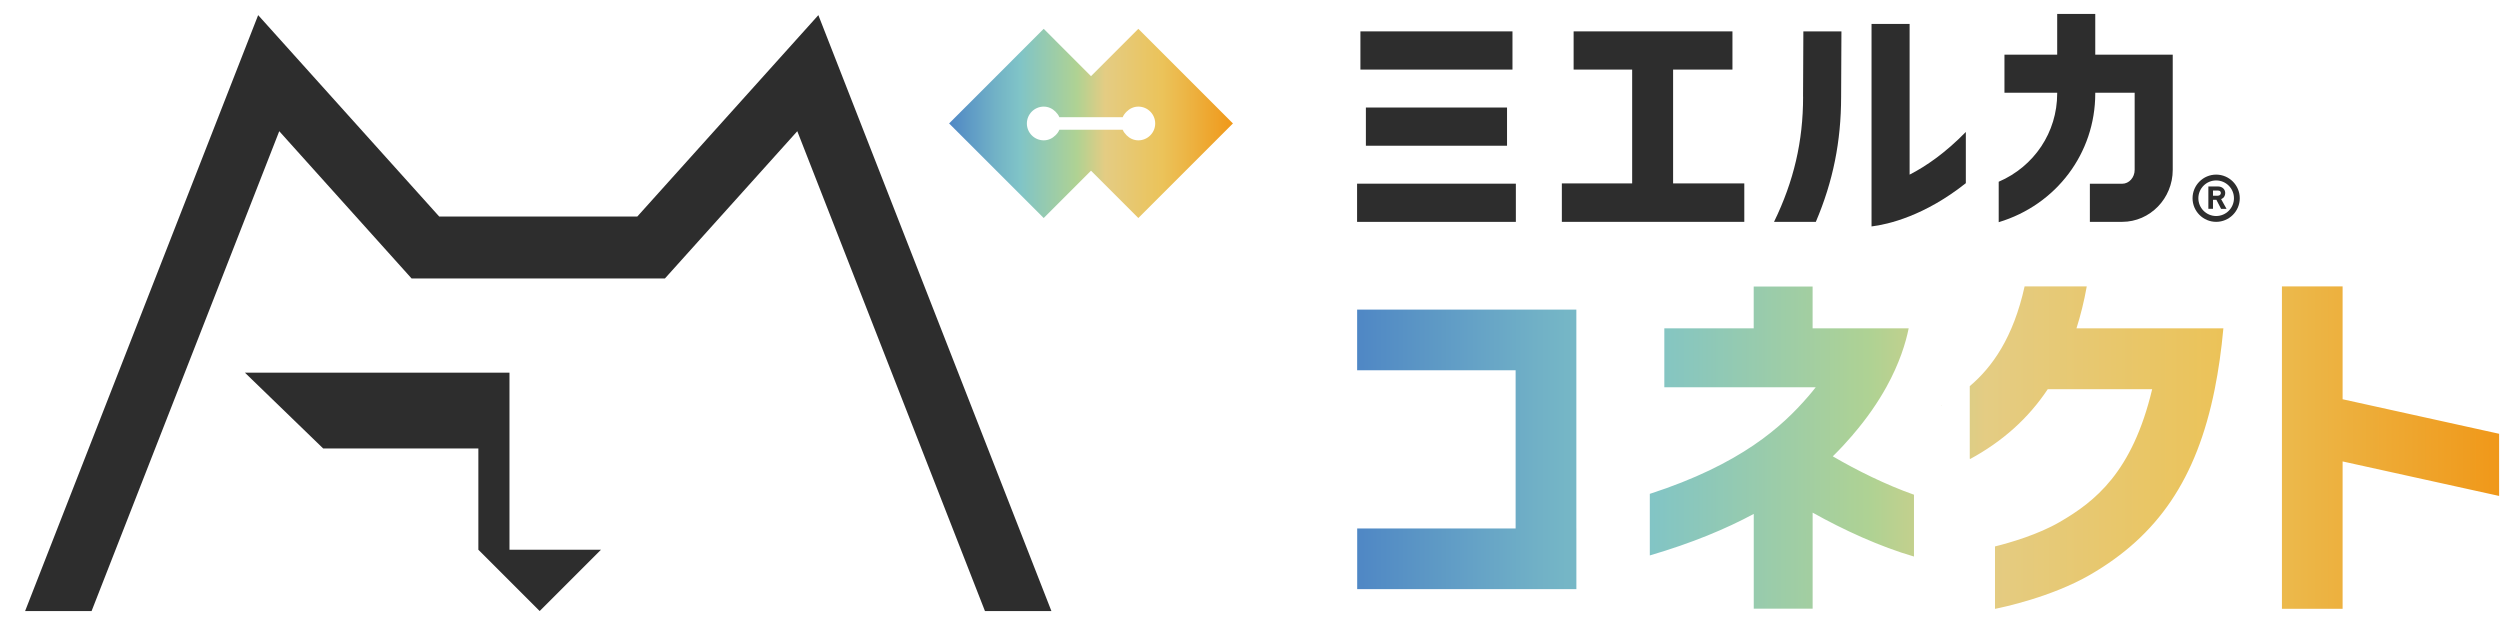 <svg width="96" height="24" viewBox="0 0 96 24" fill="none" xmlns="http://www.w3.org/2000/svg">
<path d="M19.564 14.31H9.404L12.409 17.22H18.369V21.11L20.723 23.464L23.077 21.11H19.564V14.31Z" fill="#2D2D2D"/>
<path d="M10.723 5.038L15.805 10.693H25.533L30.616 5.038L37.822 23.464H40.374L31.425 0.581L24.473 8.314H16.865L9.913 0.581L0.964 23.464H3.517L10.723 5.038Z" fill="#2D2D2D"/>
<path d="M43.712 1.107L41.895 2.925L40.078 1.107L36.446 4.74L40.078 8.372L41.895 6.555L43.712 8.372L47.345 4.74L43.712 1.107ZM43.712 5.389C43.534 5.389 43.376 5.312 43.26 5.194C43.199 5.132 43.145 5.063 43.111 4.982H40.68C40.647 5.065 40.594 5.134 40.532 5.194C40.414 5.312 40.258 5.389 40.08 5.389C39.721 5.389 39.432 5.098 39.432 4.742C39.432 4.385 39.723 4.094 40.08 4.094C40.258 4.094 40.416 4.171 40.532 4.289C40.593 4.35 40.647 4.419 40.68 4.501H43.111C43.145 4.419 43.197 4.35 43.26 4.289C43.377 4.171 43.534 4.094 43.712 4.094C44.071 4.094 44.36 4.385 44.36 4.742C44.36 5.098 44.069 5.389 43.712 5.389Z" fill="url(#paint0_linear_118_2743)"/>
<path d="M85.449 7.409C85.445 7.327 85.413 7.263 85.355 7.219C85.304 7.18 85.24 7.16 85.163 7.16H84.801V8.018H84.979V7.672H85.109L85.282 8.006L85.289 8.02H85.499L85.292 7.648C85.395 7.603 85.447 7.524 85.449 7.411V7.409ZM85.249 7.483C85.228 7.505 85.196 7.515 85.154 7.517H84.979V7.317H85.163C85.2 7.317 85.227 7.323 85.247 7.338C85.269 7.354 85.279 7.377 85.281 7.411C85.281 7.439 85.27 7.463 85.25 7.483H85.249Z" fill="#2D2D2D"/>
<path d="M85.1 6.705C84.601 6.705 84.194 7.112 84.194 7.612C84.194 8.112 84.601 8.519 85.1 8.519C85.6 8.519 86.007 8.112 86.007 7.612C86.007 7.112 85.6 6.705 85.1 6.705ZM85.1 8.295C84.724 8.295 84.417 7.989 84.417 7.612C84.417 7.235 84.724 6.929 85.1 6.929C85.477 6.929 85.784 7.235 85.784 7.612C85.784 7.989 85.477 8.295 85.1 8.295Z" fill="#2D2D2D"/>
<path d="M64.247 2.672H66.526V1.205H60.427V2.672H62.675V7.043H59.975V8.519H66.981V7.043H64.247V2.672Z" fill="#2D2D2D"/>
<path d="M58.079 1.205H52.24V2.672H58.079V1.205Z" fill="#2D2D2D"/>
<path d="M58.209 7.053H52.112V8.52H58.209V7.053Z" fill="#2D2D2D"/>
<path d="M57.87 4.129H52.45V5.596H57.87V4.129Z" fill="#2D2D2D"/>
<path d="M69.239 3.715C69.239 5.428 68.884 6.954 68.123 8.519H69.728C70.39 6.968 70.699 5.423 70.699 3.715L70.711 1.205H69.249L69.237 3.715H69.239Z" fill="#2D2D2D"/>
<path d="M73.329 0.92H71.867V8.695C72.184 8.656 72.694 8.557 73.329 8.304C73.952 8.057 74.694 7.663 75.488 7.034V5.067C74.699 5.875 73.955 6.385 73.329 6.706V0.92Z" fill="#2D2D2D"/>
<path d="M80.458 0.535H78.996V2.1H76.971V3.562H78.996V3.592C78.996 5.081 78.11 6.394 76.75 6.979V8.532C78.968 7.864 80.458 5.879 80.458 3.591V3.56H81.971V6.523C81.971 6.818 81.756 7.056 81.491 7.056H80.251V8.519H81.491C82.561 8.519 83.433 7.623 83.433 6.523V2.1H80.458V0.535Z" fill="#2D2D2D"/>
<path d="M95.966 16.657V19.044L89.956 17.719V23.378H87.626V10.997H89.956V15.331L95.966 16.657ZM71.148 16.696C71.702 16.053 72.119 15.435 72.433 14.87C72.945 13.947 73.182 13.159 73.293 12.609H69.604V11.002H67.342V12.609H63.91V14.87H69.725C69.635 14.985 69.54 15.101 69.437 15.22C68.438 16.379 66.849 17.83 63.353 18.964V21.329C64.98 20.851 66.282 20.306 67.344 19.734V23.372H69.605V19.685C70.795 20.352 72.196 20.994 73.497 21.371V18.997C72.427 18.619 71.305 18.065 70.379 17.523C70.669 17.239 70.923 16.96 71.151 16.696H71.148ZM74.545 15.594V15.565C74.545 15.565 74.537 15.57 74.533 15.572L74.545 15.594ZM83.026 12.607H79.737C79.897 12.102 80.03 11.567 80.132 10.997H77.745C77.311 12.964 76.5 14.1 75.639 14.828V17.606L75.65 17.628C76.902 16.948 77.89 16.063 78.633 14.946H82.643C81.884 18.137 80.444 19.263 79.086 20.049C78.257 20.528 77.205 20.834 76.608 20.983V23.38C76.895 23.323 78.776 22.929 80.257 22.073C82.855 20.57 84.35 18.4 85.045 14.946C85.19 14.224 85.301 13.447 85.378 12.607H83.026ZM60.532 14.219V11.889H52.114V14.219H58.2V20.293H52.116V22.623H60.533V20.293H60.532V14.219Z" fill="url(#paint1_linear_118_2743)"/>
<defs>
<linearGradient id="paint0_linear_118_2743" x1="36.447" y1="4.74" x2="47.346" y2="4.74" gradientUnits="userSpaceOnUse">
<stop stop-color="#4F87C5"/>
<stop offset="0.16" stop-color="#71B1C6"/>
<stop offset="0.25" stop-color="#80C4C7"/>
<stop offset="0.45" stop-color="#AFD293"/>
<stop offset="0.55" stop-color="#E4CC83"/>
<stop offset="0.75" stop-color="#EBC35A"/>
<stop offset="0.83" stop-color="#ECB647"/>
<stop offset="1" stop-color="#F09819"/>
</linearGradient>
<linearGradient id="paint1_linear_118_2743" x1="52.116" y1="17.189" x2="95.966" y2="17.189" gradientUnits="userSpaceOnUse">
<stop stop-color="#4F87C5"/>
<stop offset="0.16" stop-color="#71B1C6"/>
<stop offset="0.25" stop-color="#80C4C7"/>
<stop offset="0.45" stop-color="#AFD293"/>
<stop offset="0.55" stop-color="#E4CC83"/>
<stop offset="0.75" stop-color="#EBC35A"/>
<stop offset="0.83" stop-color="#ECB647"/>
<stop offset="1" stop-color="#F09819"/>
</linearGradient>
</defs>
</svg>
